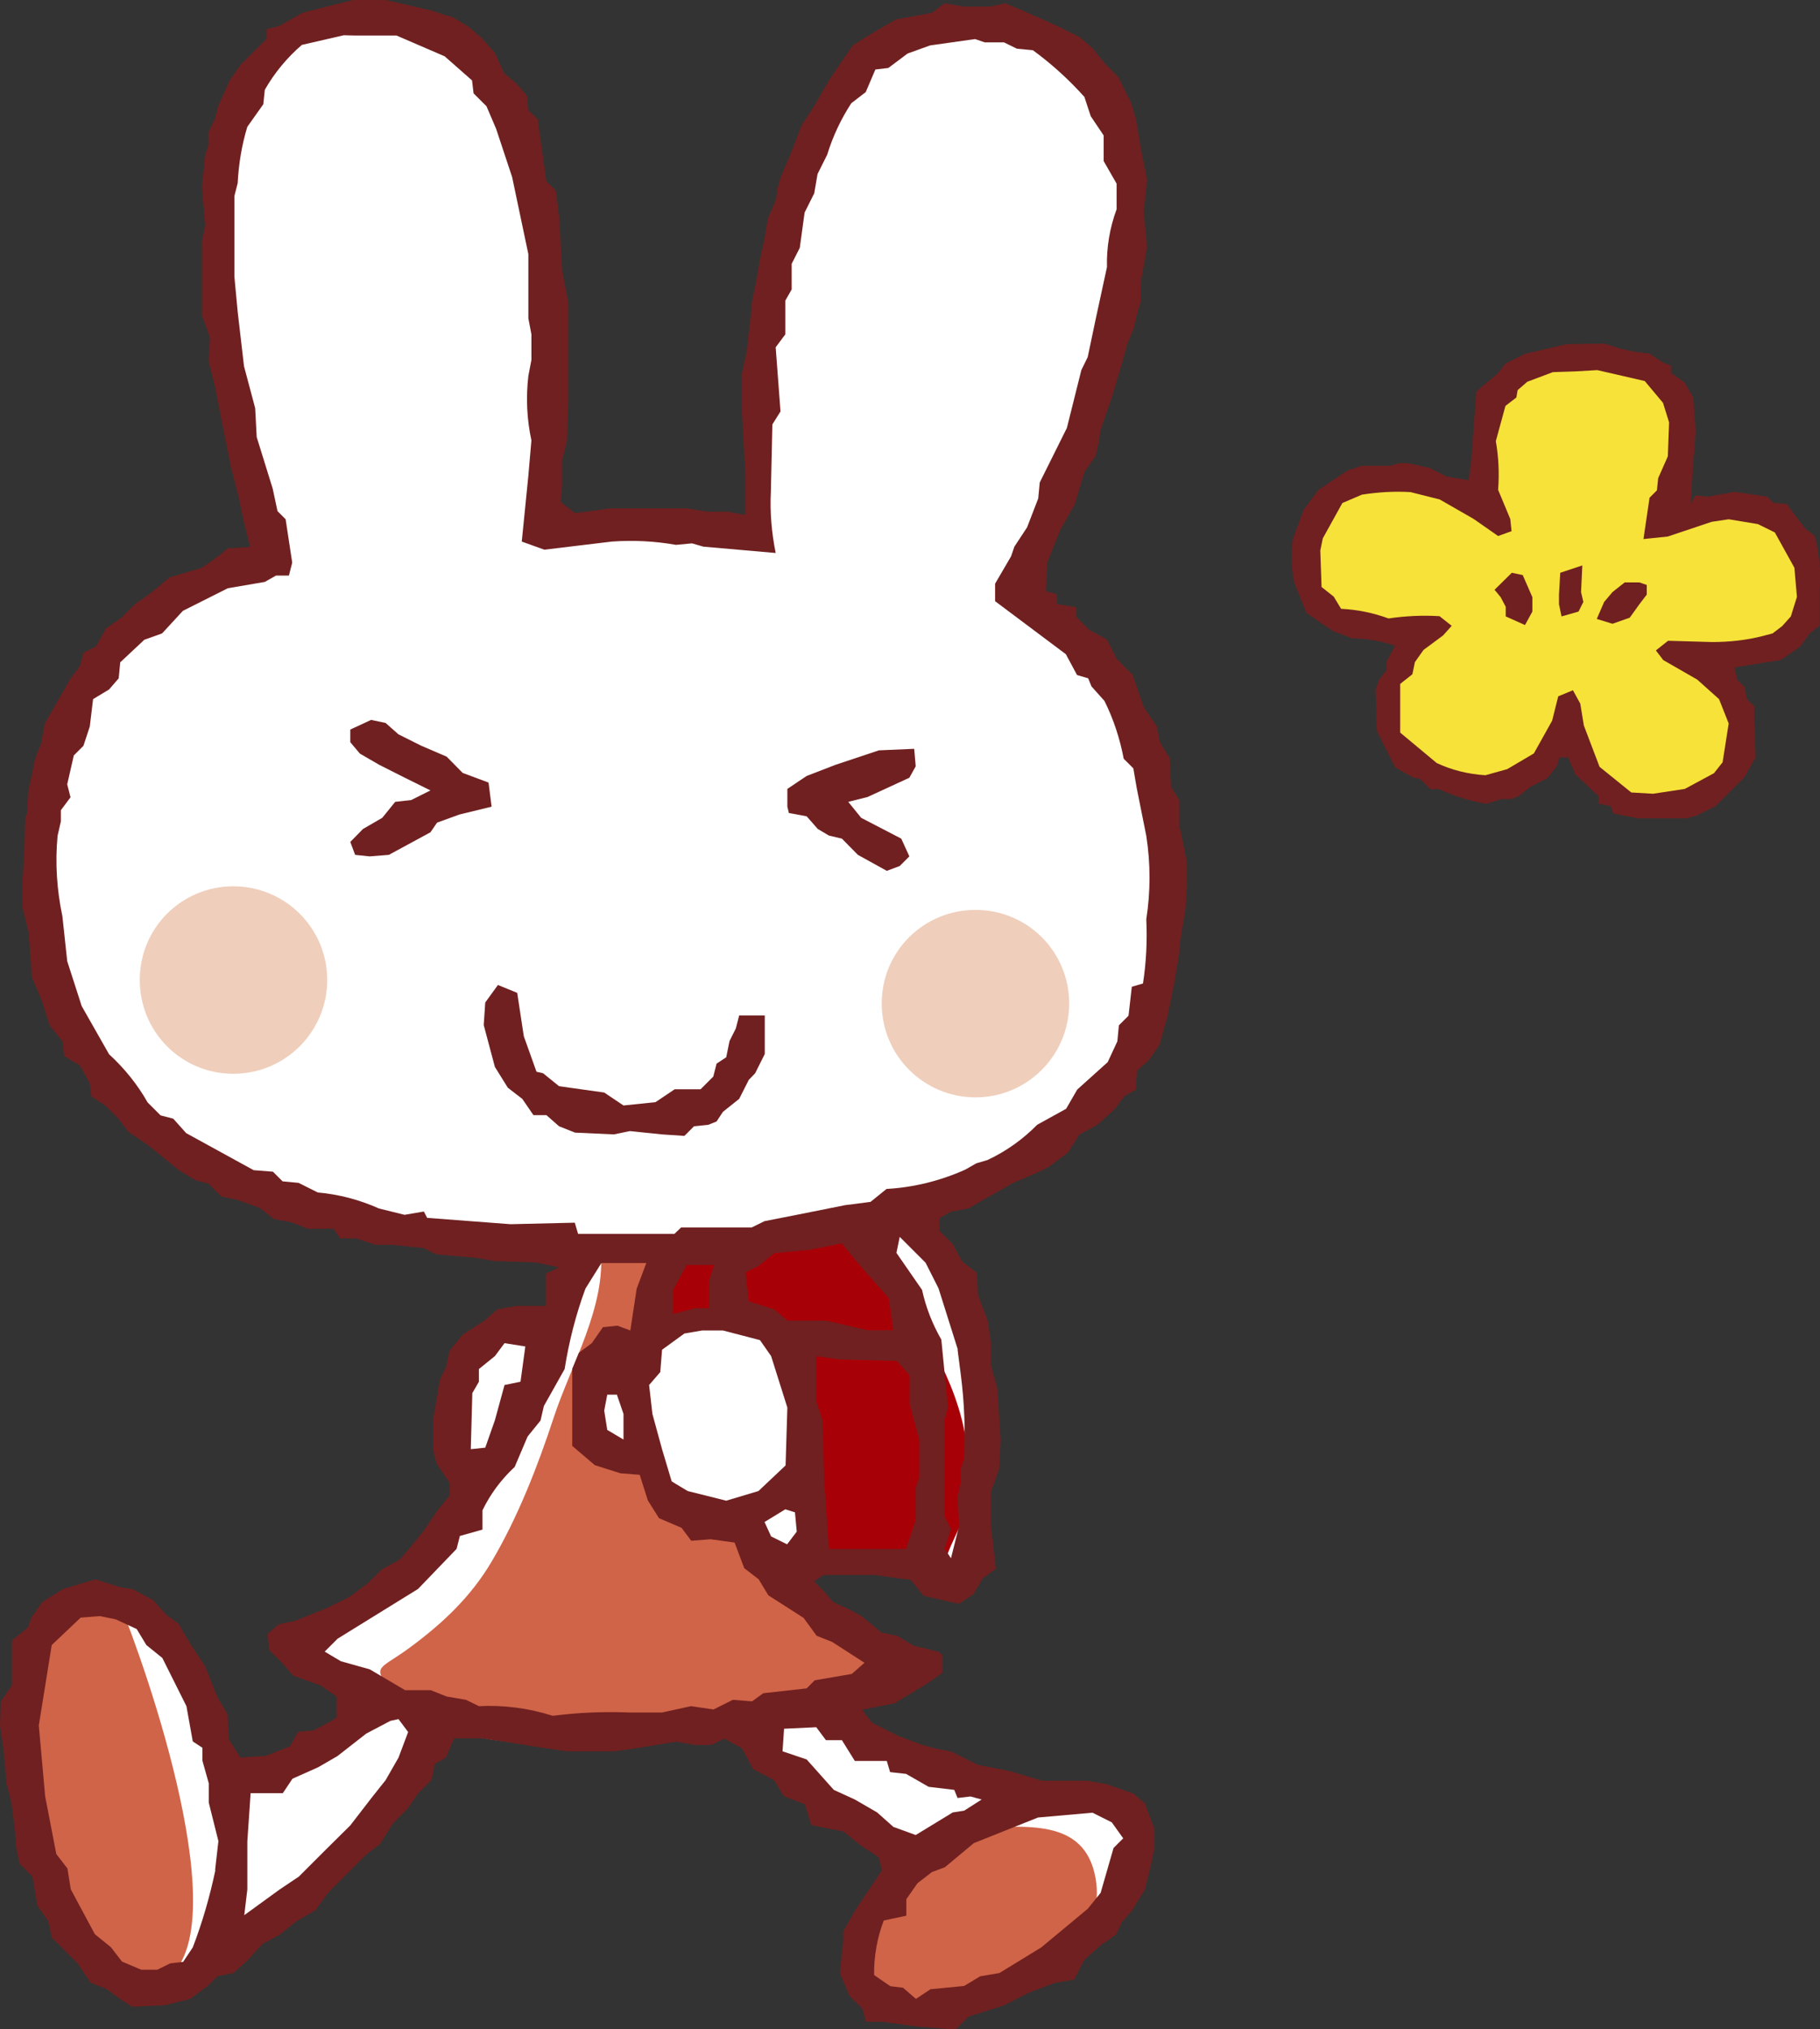 <?xml version="1.0" encoding="UTF-8"?><svg xmlns="http://www.w3.org/2000/svg" viewBox="0 0 71.75 80"><rect x="0" y="0" width="71.75" height="80" fill="#333333" stroke="none"/><defs><style>.d{fill:#f6e239;}.e{fill:#fff;}.f{fill:#d06448;}.g{fill:#a80007;}.h{fill:#efcebb;}.i{fill:#702020;}</style></defs><g id="a"/><g id="b"><g id="c"><g><g><path class="e" d="M22.65,48.9c-1.54,3.04-1.94,6.75-3.98,9.55-.95,1.3-1.9,2.67-3.15,3.69-1.18,.96-2.66,1.65-3.95,2.45,.1,.69,1.2,1.51,1.74,1.9,.45,.32,1.17,.42,1.5,.89-.8,.94-3.6,2.53-5.01,2.44-.88-.06-.6-.17-.88-.91-.59-1.56-1.11-2.93-2.09-4.29-.66-.92-2.36-2.77-3.52-1.43-.91,1.06,.05,4.48,.13,5.73,.15,2.18,.58,4.29,1.33,6.35,.47,1.3,1.45,3.71,3.28,2.8,.87-.43,1.27-1.53,1.95-2.16,1.08-.99,2.4-1.65,3.46-2.77,1.16-1.22,2.3-2.39,3.19-3.83,.57-.93,.4-1.1,1.24-1.41,1.54-.56,3.66,.19,5.25,.2,1.6,.02,3.2,0,4.8,0,1.77,0,2.36,.85,3.5,2.15,.78,.89,1.7,1.82,2.7,2.47,.58,.38,1.61,.55,2.01,1.14,.66,.98,.39,2.05,1.43,2.95,.82,.7,1.95,.82,3.01,.56,1.72-.44,3.42-1.72,4.18-3.34,1.66-3.56-2.02-3.03-4.29-3.16-.96-.06-1.86-.49-2.78-.8-1.4-.46-3.14-.87-4.33-1.8-2.16-1.68,1.98-1.08,1.58-2.75-.3-1.24-3.89-2.16-3.72-3.39,.11-.8,2.37-.81,2.92-.82,1.24-.02,1.65,.24,2.56,.8,.83,.5,1.15,.81,1.71-.35,.52-1.1,.36-2.87,.32-4.06-.08-2.5-.24-5.05-1.36-7.27-.73-1.45-3.03-4.73-4.79-4.82"/><path class="g" d="M26.6,49.41c-.3,.97-.76,2.04-.6,3.06,2.1-.18,4.12-1.33,4.91,1.13,.79,2.46,.2,5.18,.79,7.64,1.07,.21,2.19-.22,3.22,.02,.82,.19,1.39,1.27,2.27,.74,.08-1.04,.83-1.78,.95-2.89,.29-2.6-.61-4.82-1.96-6.94-.6-.95-2.06-3-3-3.51-1.42-.77-3.49,.09-5.05,.27"/><path class="f" d="M37.07,72.2c-1.41,1.24-3.87,2.77-3.09,5.12,.54,1.62,2.52,1.8,4.05,1.5,2.27-.43,5.67-1.91,5.16-4.78-.43-2.42-2.82-2-4.74-2"/><path class="f" d="M4.74,63.27c.96,2.32,4.77,13.08,1.69,14.82-3.19,1.8-5.23-4.1-5.42-6.23-.21-2.37-.99-9.01,2.96-8.44"/><path class="f" d="M23.68,49.26c.22,2.24-1.17,4.55-1.85,6.62-.63,1.92-1.42,3.95-2.46,5.7-.83,1.4-1.95,2.44-3.24,3.39-1.14,.84-1.47,.68-.78,1.61,2.18,2.93,8.25,2.13,11.28,1.91,1.97-.15,3.99-.61,5.79-1.35,.93-.38,1.48-1.01,2.31-1.41-.06-.78-2.63-1.84-3.36-2.63-.85-.92-1.94-2.32-2.33-3.48-2.46-.13-3.96,.2-3.67-2.8,.23-2.46,.16-5.54,1.53-7.7"/><path class="i" d="M46.49,32.68v-1.14l-.32-.51-.06-1.14-.38-.63-.13-.63-.51-.76-.44-1.27-.63-.63-.38-.76-.7-.38-.51-.51v-.38l-.76-.13v-.38l-.44-.13,.06-1.14,.51-1.27,.57-1.01,.38-1.27,.44-.63,.13-.57,.06-.44,.44-1.27,.38-1.27,.25-.89,.26-.63,.13-.57,.13-.44v-.76l.25-1.39-.13-1.39,.13-1.27-.25-1.27-.19-1.14-.19-.63-.5-1.01-.51-.51-.51-.63-.51-.44-.89-.44-1.14-.51-.89-.38-.63,.13h-1.01l-.76-.13-.51,.38-1.39,.25-.89,.51-.82,.51-.44,.63-.51,.76-.51,.89-.57,.89-.44,1.14-.38,.89-.13,.45-.06,.44-.32,.76-.13,.76-.19,.89-.13,.76-.19,.95v.19l-.19,1.65-.19,.89v1.52l.13,2.41v1.65l-.7-.13h-.82l-.76-.13h-3.04l-1.39,.19-.57-.44,.06-.63v-1.01l.19-.76,.06-1.65v-3.8l-.25-1.27-.06-1.14-.06-1.01-.13-1.01-.38-.38-.13-1.01-.13-.89-.06-.51-.38-.38-.06-.57-.38-.44-.51-.44-.38-.82-.51-.57-.51-.44-.63-.38-.44-.13-.38-.13-1.08-.25L15.2,0h-1.27l-1.01,.25-1.01,.26-.89,.51-.51,.13v.38l-.51,.51-.51,.51-.44,.63-.45,1.01-.13,.51-.25,.51v.51l-.13,.38-.13,1.27,.13,1.52-.13,.63v2.91l.32,.89-.06,.89,.25,1.01,.25,1.27,.38,1.9,.32,1.27,.19,.89,.25,1.01-.89,.06-.38,.32-.63,.44-1.27,.38-.76,.63-.63,.44-.5,.51-.63,.44-.38,.7-.5,.25-.13,.51-.38,.51-.51,.89-.51,.89-.13,.76-.25,.63-.26,1.27-.06,.89-.06,.13-.06,1.77-.06,.76v1.01l.25,1.01,.13,1.77,.38,.89,.32,1.01,.51,.63,.06,.57,.63,.38,.38,.7,.06,.51,.57,.38,.51,.51,.38,.51,.76,.51,.63,.51,.63,.51,.63,.38,.51,.13,.51,.51,.63,.13,.88,.32,.57,.44,.7,.13,.63,.25h1.01l.26,.38h.63l.76,.25h.63l1.27,.13,.51,.25,1.52,.13,.76,.13,1.65,.06,.89,.19-.51,.25v1.27h-1.14l-.76,.13-.51,.44-.88,.57-.51,.63-.13,.63-.25,.51-.13,.76-.13,.76v1.27l.13,.51,.51,.76v.51l-.51,.63-.51,.76-.51,.63-.44,.51-.7,.38-.51,.51-.76,.57-.89,.44-1.27,.51-.63,.13-.44,.38,.06,.63,.51,.51,.44,.51,1.08,.38,.63,.44v.82l-.19,.13-.7,.38-.63,.06-.32,.57-.95,.38-1.01,.06-.44-.7-.06-1.01-.38-.63-.51-1.27-.51-.76-.38-.63-.13-.25-.51-.38-.51-.57-.82-.44-.44-.06-1.02-.32-1.27,.38-.82,.51-.44,.63-.13,.38-.63,.51v1.77l-.44,.63L0,68.03l.13,.89,.13,1.39,.19,.76,.13,1.01,.06,.76,.13,.63,.51,.51,.19,1.14,.44,.63,.13,.63,.51,.51,.51,.51,.51,.76,.63,.25,.51,.38,.51,.32,1.27-.06,1.01-.25,.69-.51,.38-.38,.63-.13,.57-.51,.57-.63,.7-.38,.63-.51,.76-.44,.51-.7,.51-.51,.51-.51,.51-.51,.51-.38,.51-.82,.57-.57,.44-.63,.51-.51,.13-.63,.44-.25,.32-.76h1.14l2.03,.32,1.27,.19h1.9l.89-.13,1.52-.25,.76,.13h.63l.51-.25,.7,.38,.44,.82,.83,.44,.38,.63,.83,.32,.25,.82,1.27,.25,.63,.51,.76,.51,.13,.51-.51,.76-.51,.76-.51,.89v.38l-.13,1.27,.38,.89,.51,.51,.13,.51h.63l1.39,.19,.76,.06,.76,.06,.51-.51,1.39-.44,1.01-.51,1.01-.38,.76-.13,.38-.76,.63-.57,.63-.44,.25-.51,.38-.44,.51-.82,.25-1.01,.13-.63v-.76l-.38-1.01-.44-.38-1.08-.38-.76-.13h-1.77l-1.27-.38-1.27-.25-1.01-.51-.63-.13-.51-.13-1.01-.38-1.01-.51-.38-.51,1.27-.25,.63-.38,.63-.38,.63-.44v-.7l-.13-.13-1.01-.25-.63-.38-.63-.13-.76-.63-.44-.25-.7-.32-.38-.44-.38-.38,.38-.25h2.03l.89,.13,.51,.06,.51,.63,1.39,.32,.57-.38,.38-.63,.51-.38-.19-1.65v-1.39l.32-.89,.06-1.14-.13-2.03-.25-.89v-.89l-.13-.89-.38-1.01-.06-.89-.57-.44-.38-.7-.51-.5v-.51l.44-.25,.7-.13,.76-.44,1.01-.57,.89-.38,.51-.25,.76-.57,.44-.7,.7-.38,.7-.63,.38-.51,.44-.25,.06-.76,.44-.38,.44-.63,.32-1.14,.26-1.27,.19-1.14,.06-.63,.19-1.14,.06-.89v-1.01l-.26-1.27ZM8.49,73.73c-.22,1.04-.51,2.05-.89,3.04l-.38,.57-.51,.06-.51,.25h-.63l-.76-.32-.44-.57-.63-.51-.95-1.77-.13-.82-.44-.57-.44-2.28-.25-2.79,.51-3.17,1.14-1.08,.76-.06,.63,.13,.82,.38,.38,.63,.63,.51,.95,1.9,.25,1.39,.38,.25v.51l.25,.89v.76l.38,1.52-.13,1.14Zm27.24,1.77v-.63l.44-.63,.57-.44,.51-.19,1.14-.95,2.53-1.01,2.15-.19,.76,.38,.45,.63-.38,.38-.51,1.77-.51,.63-1.83,1.52-1.65,1.01-.76,.13-.63,.38-1.33,.13-.57,.38-.51-.44-.5-.06-.64-.44c-.01-.73,.12-1.47,.38-2.15l.89-.19Zm-9.2-24.63l.54-1h1.08l-.2,.62v1.08h-.54l-.88,.23v-.92Zm5.65,13.61l.63,.25,1.27,.82-.5,.44-1.46,.25-.32,.32-1.71,.19-.44,.32-.76-.06-.76,.38-.89-.13-1.14,.25h-1.27c-1.02-.04-2.03,0-3.04,.13-.94-.3-1.93-.43-2.91-.38l-.51-.25-.76-.13-.63-.25h-1.01l-1.39-.82-1.14-.32-.64-.38,.51-.51,3.17-1.96,1.52-1.58,.13-.51,.89-.25v-.76c.31-.64,.74-1.22,1.27-1.71l.51-1.2,.51-.63,.13-.57,.82-1.46c.17-1.08,.44-2.14,.82-3.17l.63-1.01h1.77l-.38,1.01-.25,1.65-.51-.19-.57,.06-.44,.63-.51,.38-.26,.63v3.04l.89,.76,1.01,.32,.76,.06,.32,1.01,.44,.7,.89,.38,.38,.51,.76-.06,.95,.13,.38,1.01,.57,.44,.38,.63,1.39,.89,.51,.7Zm-1.14-12.42l-.51-.44-1.01-.32-.13-1.14,.51-.25,.63-.51,1.39-.13,1.27-.25,.51,.63,.44,.51,.89,1.01,.19,1.27h-1.01l-1.65-.38h-1.52Zm5.19,6.21l-.13,.38v1.27l-.38,1.14h-3.04l-.19-2.79-.06-2.28-.25-.76v-1.77l.89,.13,2.28,.06,.51,.57v1.14l.38,1.39v1.52Zm1.52-5.07l.13,1.01c.14,1.09,.18,2.19,.13,3.29l-.13,.38v.51l-.13,.63,.06,1.14-.32,1.27-.25-.38,.25-.76-.25-.51v-3.8l.13-.51-.26-2.66c-.35-.61-.61-1.27-.76-1.96l-1.01-1.46,.13-.63,.51,.51,.51,.51,.51,1.01,.76,2.41Z"/><path class="e" d="M13.55,1.39l-1.65,.38c-.58,.5-1.08,1.1-1.46,1.77l-.06,.57-.63,.89c-.22,.72-.34,1.46-.38,2.22l-.13,.51v3.17l.13,1.39,.25,2.15,.44,1.65,.06,1.14,.63,2.03,.19,.89,.32,.32,.26,1.71-.13,.51h-.51l-.44,.25-1.46,.25-1.77,.89-.82,.89-.7,.25-.95,.89-.06,.63-.38,.44-.63,.38-.13,1.08-.25,.76-.38,.38-.26,1.14,.13,.51-.38,.51v.44l-.13,.57c-.1,1.06-.03,2.13,.19,3.17l.19,1.77,.57,1.77,1.08,1.9c.6,.55,1.12,1.19,1.52,1.9l.51,.51,.5,.13,.51,.57,2.66,1.46,.76,.06,.38,.38,.63,.06,.76,.38c.83,.07,1.65,.29,2.41,.63l1.01,.25,.76-.13,.13,.25,3.29,.25,2.53-.06,.13,.44h3.8l.26-.25h2.78l.51-.25,1.27-.25,1.9-.38,1.01-.13,.63-.51c1.07-.06,2.12-.32,3.1-.76l.44-.25,.44-.13c.73-.34,1.4-.82,1.96-1.39l1.14-.63,.44-.76,1.2-1.08,.38-.82,.06-.63,.38-.38,.13-1.14,.44-.13c.13-.84,.17-1.69,.13-2.53,.17-1.09,.17-2.2,0-3.29l-.38-1.9-.13-.76-.38-.38c-.15-.79-.4-1.56-.76-2.28l-.51-.57-.13-.32-.44-.13-.44-.82-2.79-2.09v-.69l.63-1.08,.13-.38,.5-.76,.44-1.14,.06-.63,1.07-2.15,.57-2.28,.25-.51,.32-1.52,.44-2.03c-.02-.78,.11-1.55,.38-2.28v-1.01l-.51-.89v-1.01l-.51-.76-.25-.76c-.61-.68-1.29-1.3-2.03-1.84l-.63-.06-.51-.25h-.76l-.38-.13-1.77,.25-.89,.32-.76,.57-.51,.06-.38,.89-.57,.44c-.41,.63-.73,1.31-.95,2.03l-.38,.76-.13,.76-.38,.76-.19,1.39-.32,.63v1.01l-.25,.44v1.33l-.38,.51,.19,2.53-.32,.51-.06,2.66c-.04,.81,.03,1.62,.19,2.41l-2.85-.25-.45-.13-.63,.06c-.84-.15-1.69-.19-2.53-.13l-2.66,.32-.89-.32,.26-2.6,.12-1.39c-.18-.83-.22-1.69-.12-2.54l.12-.63v-1.01l-.12-.63v-2.53l-.64-3.04-.63-1.9-.38-.89-.51-.51-.06-.51-1.08-.95-1.9-.82h-1.65"/><polyline class="i" points="14.63 28.38 13.81 28.76 13.81 29.26 14.19 29.71 14.95 30.15 15.96 30.66 16.97 31.16 16.21 31.54 15.58 31.61 15.07 32.24 14.31 32.68 13.81 33.19 14 33.7 14.57 33.76 15.33 33.7 16.97 32.81 17.23 32.43 18.11 32.11 19.38 31.8 19.26 30.85 18.24 30.47 17.61 29.83 16.59 29.39 15.71 28.95 15.2 28.5"/><polyline class="i" points="34.65 29.58 32.94 30.15 31.8 30.59 31.04 31.1 31.04 31.8 31.1 32.05 31.8 32.18 32.24 32.68 32.68 32.94 33.19 33.06 33.82 33.7 34.96 34.33 35.47 34.14 35.85 33.76 35.53 33.06 33.95 32.24 33.44 31.61 34.2 31.42 35.85 30.66 36.1 30.21 36.04 29.52"/><polyline class="i" points="19.63 38.83 19.13 39.52 19.07 40.41 19.51 42.06 20.02 42.88 20.59 43.32 21.03 43.96 21.54 43.96 22.04 44.4 22.67 44.65 24.2 44.72 24.83 44.59 26.1 44.72 26.98 44.78 27.36 44.4 27.93 44.34 28.25 44.21 28.5 43.83 29.14 43.32 29.52 42.57 29.77 42.31 30.15 41.55 30.15 40.03 29.14 40.03 29.01 40.54 28.76 41.04 28.63 41.68 28.25 41.93 28.12 42.44 27.62 42.94 26.6 42.94 25.84 43.45 24.58 43.58 23.82 43.07 22.04 42.82 21.41 42.31 21.15 42.25 20.65 40.85 20.39 39.14"/><polyline class="e" points="27.68 52.45 26.98 52.57 26.1 53.21 26.03 54.09 25.59 54.6 25.72 55.74 26.1 57.13 26.48 58.4 27.11 58.78 28.63 59.16 29.9 58.78 30.97 57.77 31.04 55.49 30.4 53.46 29.96 52.83 28.5 52.45"/><polyline class="e" points="19.89 52.95 19.51 53.46 18.88 53.97 18.88 54.47 18.62 54.92 18.56 57.13 19.13 57.07 19.51 55.99 19.89 54.6 20.52 54.47 20.71 53.08"/><polyline class="e" points="23.94 54.98 23.82 55.61 23.94 56.37 24.58 56.75 24.58 55.74 24.32 54.98"/><polyline class="e" points="15.39 67.84 14.44 68.34 13.3 69.23 12.54 69.67 11.53 70.12 11.15 70.69 9.88 70.69 9.82 71.58 9.75 72.59 9.75 73.48 9.75 74.49 9.63 75.5 11.02 74.49 11.78 73.98 12.79 72.97 13.81 71.96 14.69 70.82 15.2 70.18 15.71 69.29 16.09 68.28 15.71 67.77"/><polyline class="e" points="30.91 68.15 30.85 69.04 31.8 69.36 32.87 70.56 33.7 70.94 34.58 71.45 35.22 72.02 36.1 72.34 37.56 71.45 38.01 71.38 38.7 70.94 38.26 70.82 37.75 70.88 37.62 70.56 36.61 70.44 35.72 69.93 35.09 69.86 34.96 69.42 33.7 69.42 33.19 68.6 32.56 68.6 32.18 68.09"/><polygon class="e" points="30.96 59.5 30.14 60 30.4 60.57 31.03 60.88 31.41 60.38 31.34 59.62 30.96 59.5"/><path class="h" d="M12.9,38.63c0,2.04-1.65,3.7-3.7,3.7s-3.69-1.65-3.69-3.7,1.65-3.69,3.69-3.69,3.7,1.65,3.7,3.69Z"/><path class="h" d="M42.15,39.56c0,2.04-1.65,3.7-3.69,3.7s-3.7-1.65-3.7-3.7,1.65-3.69,3.7-3.69,3.69,1.65,3.69,3.69Z"/></g><g><path class="i" d="M61.75,13.57l-1.63,.38-.77,.38-.29,.38-.86,.72-.1,1.39-.1,1.34-.1,.77-.86-.14-.67-.34-.86-.19h-.38l-.29,.1h-1.15l-.57,.19-1.15,.77-.57,.77-.43,1.15c-.08,.57-.06,1.15,.05,1.72l.48,1.2,1.05,.72,.77,.29c.57,0,1.14,.1,1.68,.29l-.34,.62v.34l-.29,.38-.14,.38,.05,1.63,.72,1.44,.67,.38,.34,.1,.38,.38h.34c.59,.27,1.22,.47,1.87,.58l.58-.19h.38l.29-.1,.48-.38,.67-.34,.38-.48,.1-.34h.34l.29,.67,.91,.86v.29l.48,.1,.1,.29,.96,.19h1.92l.38-.1,.77-.38,.77-.77,.38-.38,.43-.77-.05-1.44v-.57l-.29-.29-.1-.48-.29-.29-.1-.48,1.82-.29,.77-.53,.38-.53,.38-.29v-1.44c.06-.71,0-1.42-.19-2.11l-.38-.29-.72-.96-.53-.05-.24-.24-1.29-.19-1.06,.19-.48-.05-.19,.34,.1-1.63,.1-1.24-.1-1.34-.34-.58-.53-.38v-.29l-.29-.1-.58-.38c-.59-.04-1.17-.17-1.72-.38h-.38"/><path class="d" d="M61.22,14.67l-1.01,.38-.38,.33-.05,.29-.43,.33-.38,1.39c.11,.63,.14,1.28,.09,1.92l.48,1.15,.05,.48-.53,.19-.96-.67-1.34-.77-1.15-.29c-.64-.04-1.28,0-1.92,.1l-.77,.33-.77,1.39-.1,.48,.05,1.44,.48,.38,.29,.48c.64,.03,1.27,.16,1.87,.38,.67-.1,1.34-.13,2.01-.09l.48,.38-.34,.38-.77,.57-.34,.48-.1,.48-.48,.38v1.92l1.44,1.2c.6,.28,1.25,.44,1.92,.48l.86-.24,1.05-.62,.72-1.29,.24-.96,.58-.24,.29,.53,.14,.86,.62,1.63,1.25,1.01,.86,.05,1.25-.19,1.15-.62,.34-.43,.24-1.53-.38-.96-.86-.77-1.34-.77-.29-.38,.48-.38,1.73,.05c.68,0,1.35-.07,2.01-.24l.38-.1,.38-.29,.34-.38,.24-.77-.1-1.15-.77-1.39-.67-.33-1.15-.19-.67,.1-1.73,.58-.96,.1,.24-1.63,.29-.29,.05-.48,.38-.86,.05-1.34-.24-.77-.72-.86-1.87-.43-.86,.05"/><polyline class="i" points="62.38 22.29 61.51 22.58 61.46 23.44 61.46 23.82 61.56 24.3 62.23 24.11 62.42 23.73 62.33 23.34"/><polyline class="i" points="59.6 22.58 58.92 23.25 59.16 23.54 59.36 23.92 59.36 24.3 60.12 24.64 60.41 24.11 60.41 23.54 60.03 22.67"/><polyline class="i" points="64.05 22.96 63.57 23.34 63.24 23.73 62.95 24.4 63.57 24.59 64.25 24.35 64.63 23.82 64.92 23.44 64.92 23.06 64.63 22.96"/></g></g></g></g></svg>
